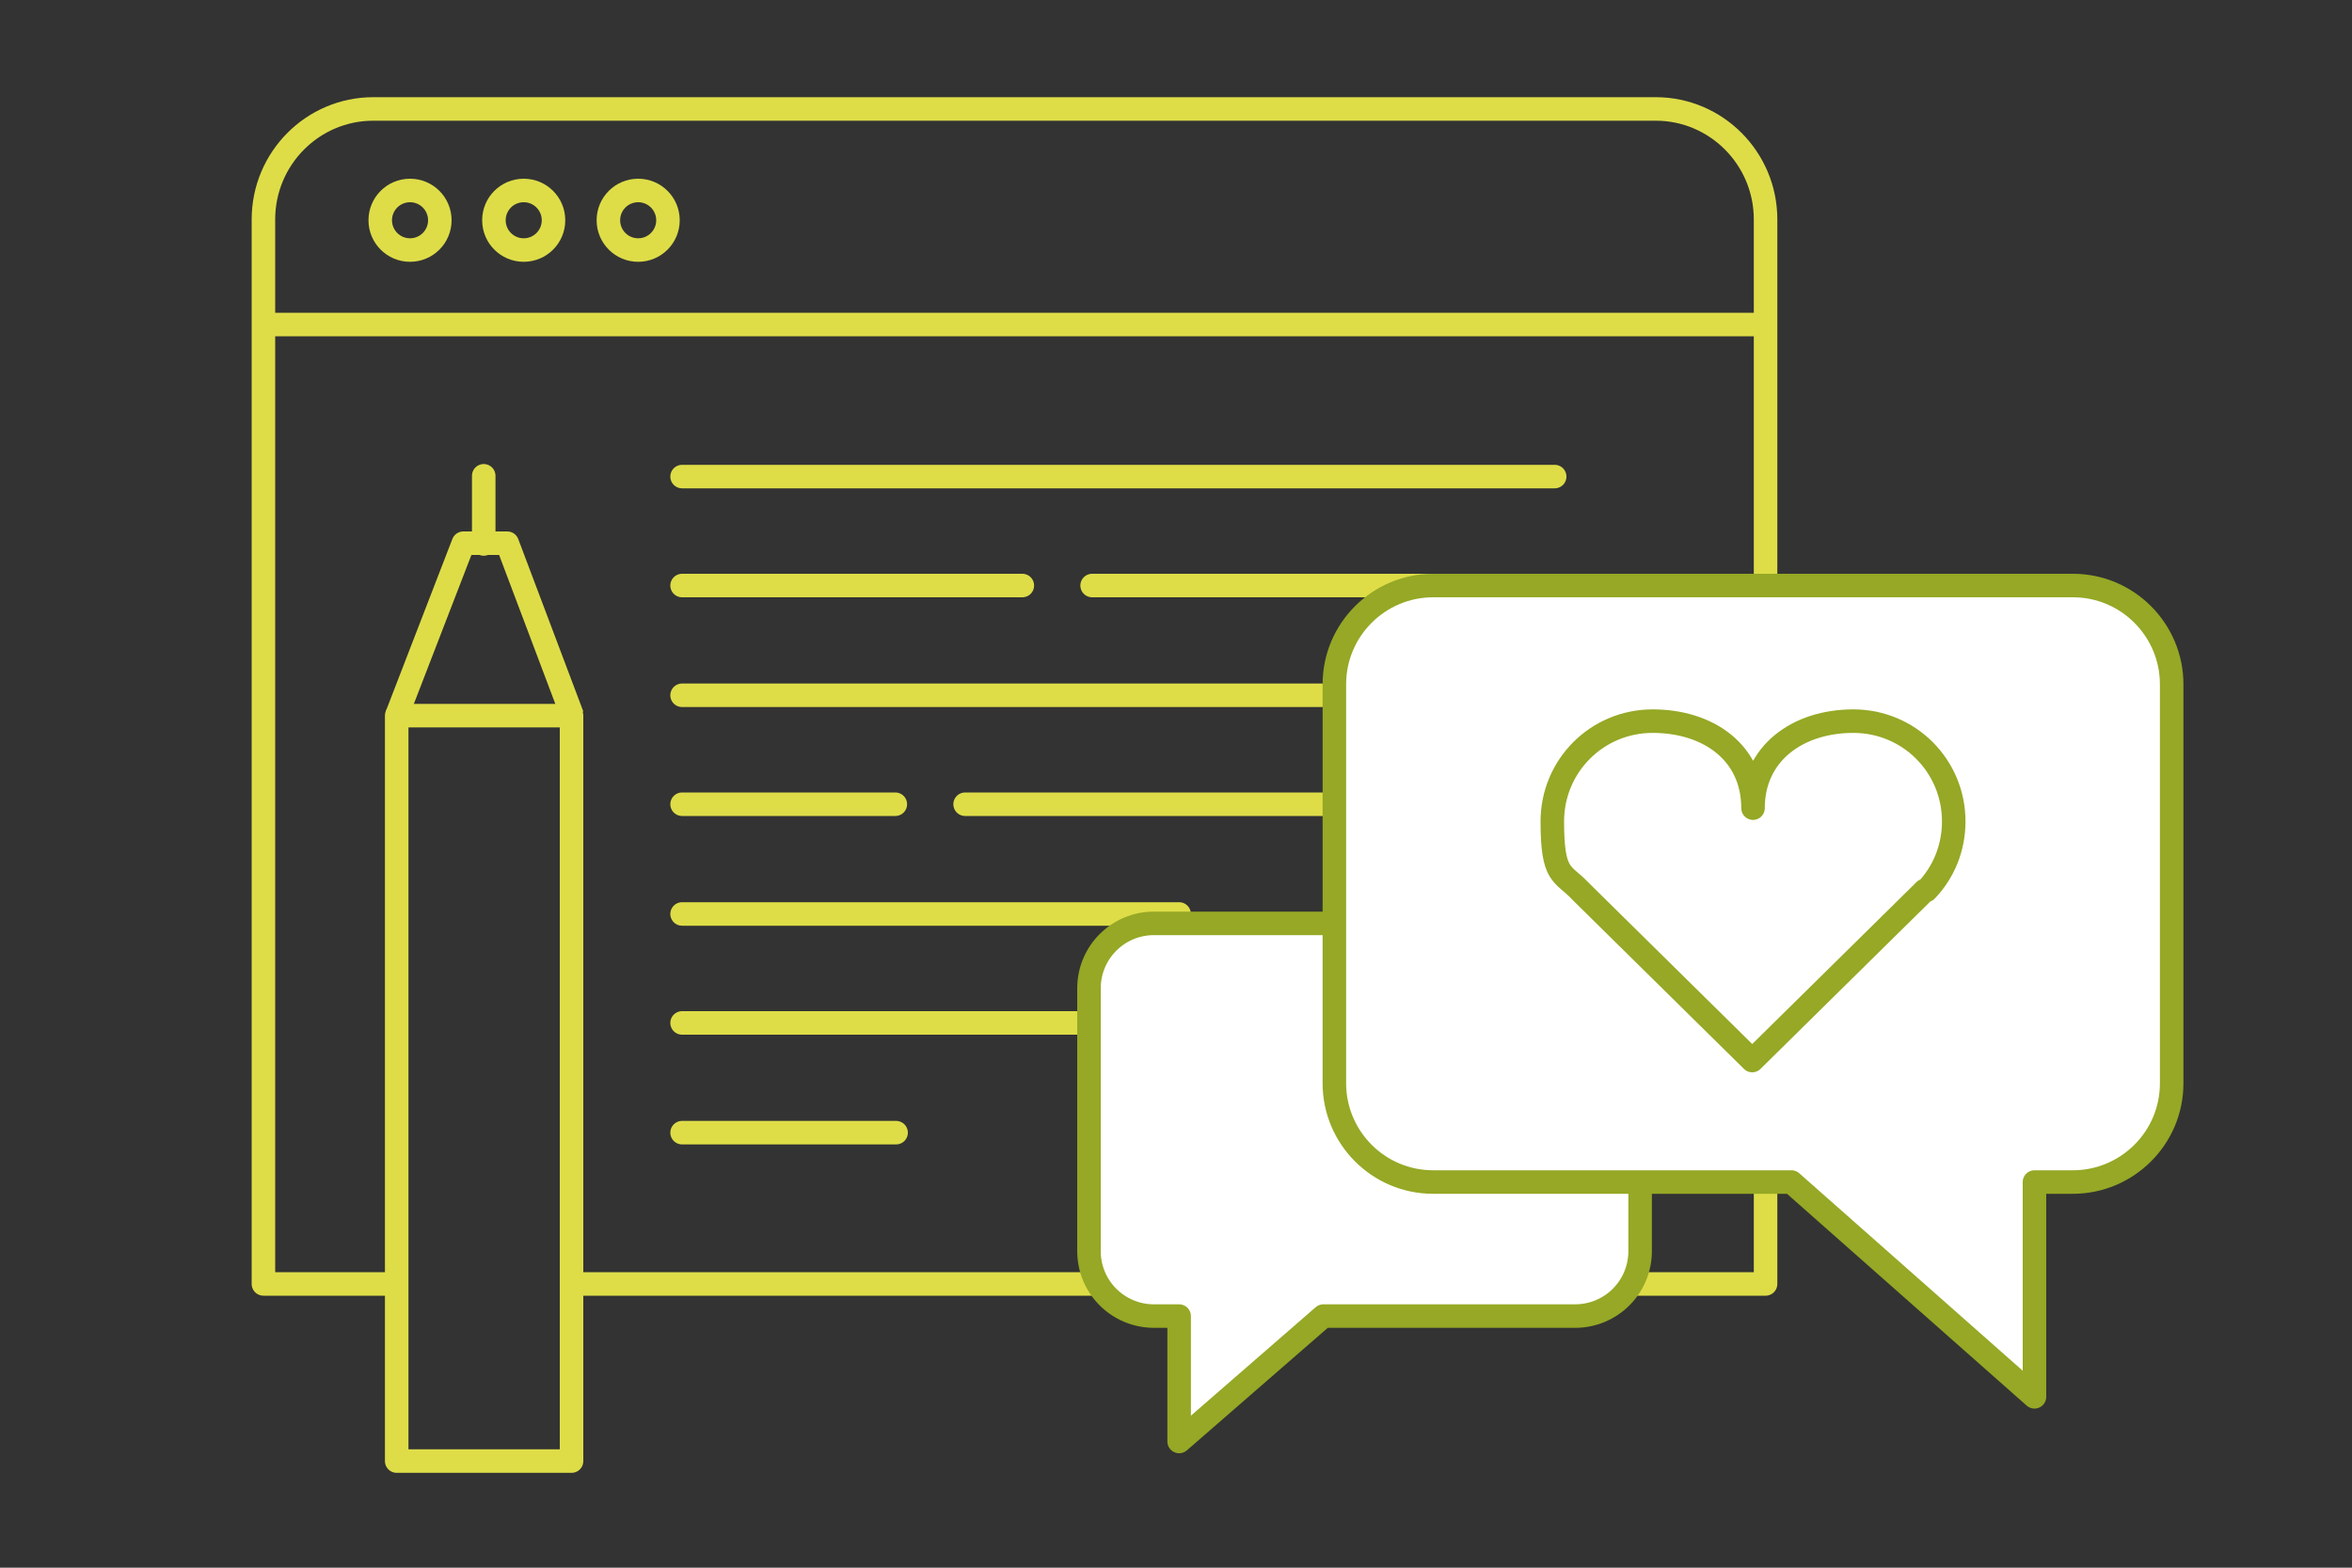 <?xml version="1.0" encoding="UTF-8"?>
<svg xmlns="http://www.w3.org/2000/svg" id="Ebene_1" version="1.1" viewBox="0 0 300 200">
  <rect x="0" y="0" width="300" height="200" fill="#333333" stroke="none"/>
  <defs>
    <style>
      .st0, .st1 {
        stroke-linecap: round;
      }

      .st0, .st1, .st2, .st3 {
        stroke-linejoin: round;
        stroke-width: 3px;
      }

      .st0, .st3 {
        fill: #fff;
        stroke: #96a825;
      }

      .st1, .st2 {
        fill: none;
        stroke: #dedd48;
      }
    </style>
  </defs>
  <g>
    <path class="st2" d="M72.6,163.8h152.6V28c0-7.8-6.3-14.1-14-14.1H47.6c-7.7,0-14,6.3-14,14.1v135.8h16.7"></path>
    <path class="st2" d="M33.6,41.4h191.6"></path>
    <path class="st1" d="M87,60.8h111.3"></path>
    <path class="st1" d="M87,88.7h111.3"></path>
    <path class="st1" d="M103.1,130.5h47.3"></path>
    <path class="st1" d="M87,74.7h43.4"></path>
    <path class="st1" d="M139.3,74.7h59"></path>
    <path class="st1" d="M179.3,102.6h-56.2"></path>
    <path class="st1" d="M114.2,102.6h-27.2"></path>
    <path class="st1" d="M150.4,116.6h-63.4"></path>
    <path class="st1" d="M114.3,144.5h-27.3"></path>
    <path class="st1" d="M150.4,130.5h-63.4"></path>
    <path class="st2" d="M52.3,31.9c2.1,0,3.8-1.7,3.8-3.8s-1.7-3.8-3.8-3.8-3.8,1.7-3.8,3.8,1.7,3.8,3.8,3.8Z"></path>
    <path class="st2" d="M66.8,31.9c2.1,0,3.8-1.7,3.8-3.8s-1.7-3.8-3.8-3.8-3.8,1.7-3.8,3.8,1.7,3.8,3.8,3.8Z"></path>
    <path class="st2" d="M81.4,31.9c2.1,0,3.8-1.7,3.8-3.8s-1.7-3.8-3.8-3.8-3.8,1.7-3.8,3.8,1.7,3.8,3.8,3.8Z"></path>
    <path class="st2" d="M72.9,91.3h-22.3v95.1h22.3v-95.1Z"></path>
    <path class="st2" d="M50.6,91.3l8.5-22h5.6l8.3,22"></path>
    <path class="st1" d="M61.7,69.4v-8.7"></path>
  </g>
  <path class="st3" d="M200.9,117.8h-53.7c-4.6,0-8.3,3.7-8.3,8.3v33.5c0,4.6,3.7,8.3,8.3,8.3h3.2v16l18.4-16h32.1c4.6,0,8.3-3.7,8.3-8.3v-33.5c0-4.6-3.7-8.3-8.3-8.3Z"></path>
  <g>
    <path class="st3" d="M264.4,74.7h-81.6c-6.9,0-12.6,5.6-12.6,12.6v50.9c0,6.9,5.6,12.6,12.6,12.6h45.7l31,27.4v-27.4h4.9c6.9,0,12.6-5.6,12.6-12.6v-50.9c0-6.9-5.6-12.6-12.6-12.6Z"></path>
    <path class="st0" d="M245.7,113.6c2.2-2.3,3.5-5.4,3.5-8.8,0-7.1-5.7-12.8-12.8-12.8s-12.8,4.1-12.8,11.1c0-7.1-5.7-11.1-12.8-11.1s-12.8,5.7-12.8,12.8,1.3,6.5,3.5,8.8h0c.2.2.4.4.6.6l21.4,21.1,21.4-21.1c.2-.2.4-.4.6-.6h0Z"></path>
  </g>
</svg>
